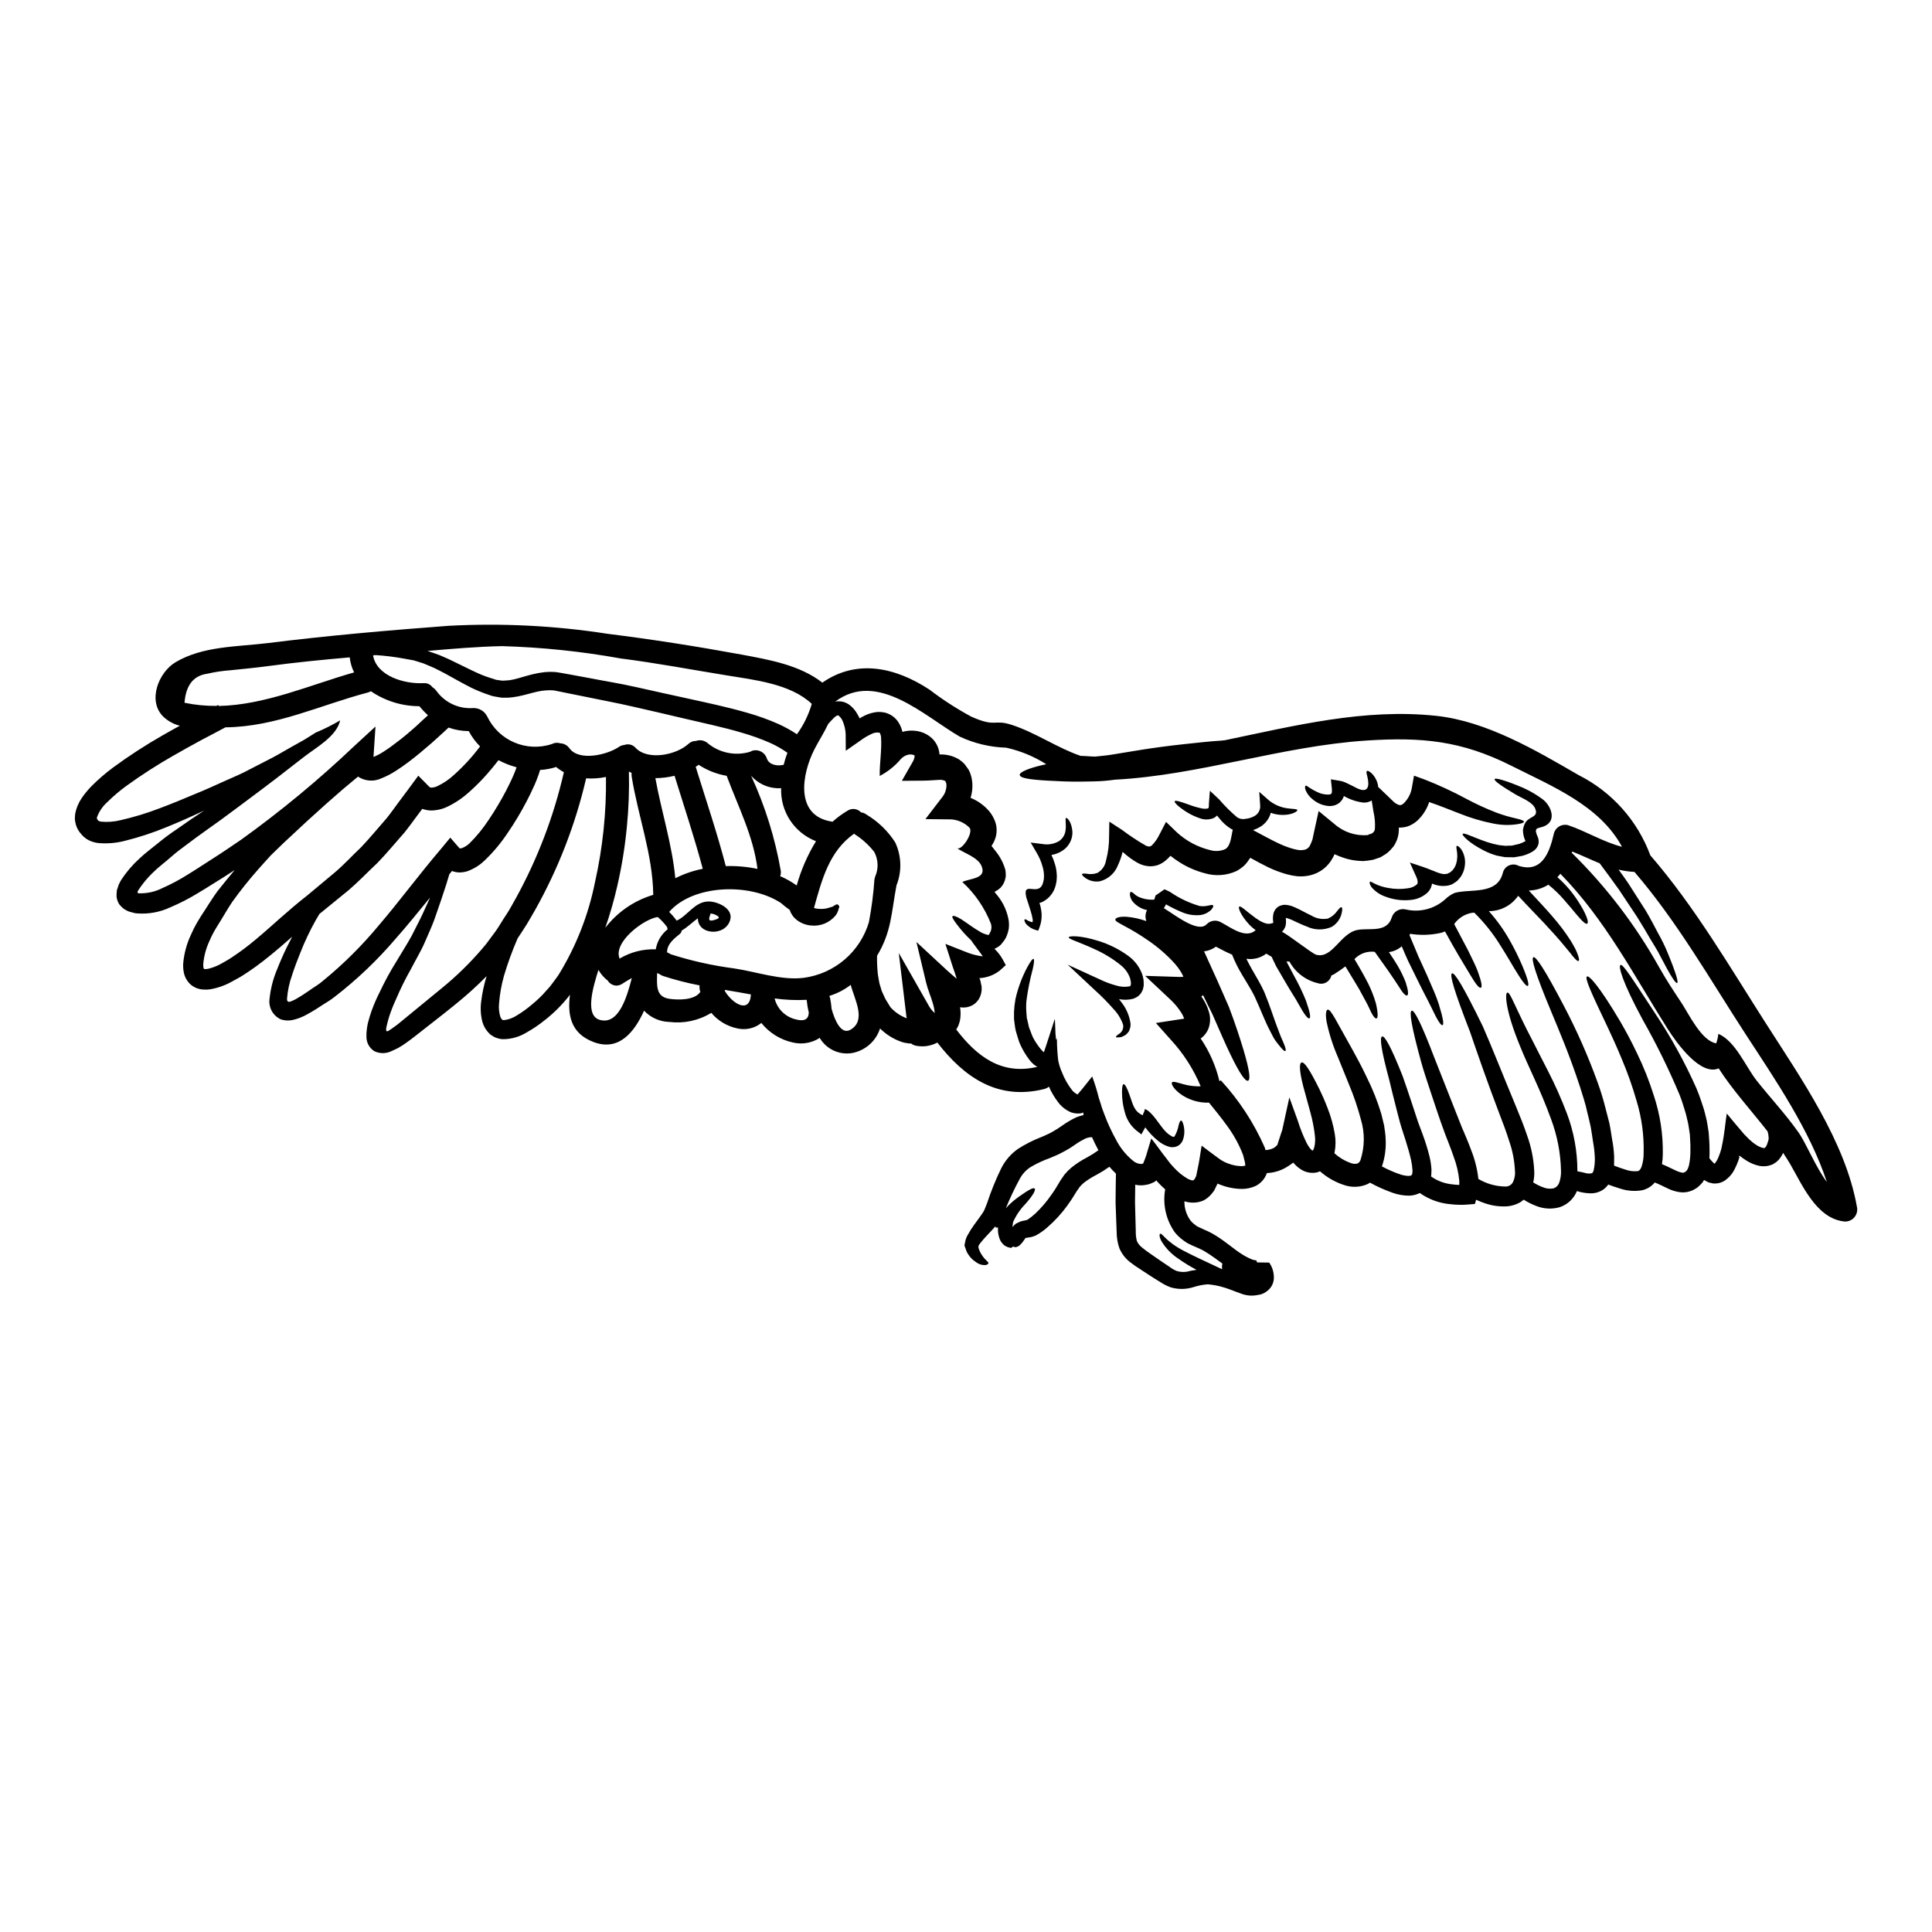 <?xml version="1.0" encoding="UTF-8"?>
<!-- Uploaded to: ICON Repo, www.iconrepo.com, Generator: ICON Repo Mixer Tools -->
<svg fill="#000000" width="800px" height="800px" version="1.1" viewBox="144 144 512 512" xmlns="http://www.w3.org/2000/svg">
 <g>
  <path d="m365.3 329.97 0.426-0.102c0.32-0.02 0.641-0.02 0.957 0 1.062 0.102 2.062 0.551 2.844 1.277 0.684 0.59 1.254 1.301 1.684 2.094 0.223 0.395 0.43 0.75 0.609 1.137 0.242-0.141 0.488-0.309 0.75-0.449l0.004 0.004c0.781-0.434 1.613-0.766 2.477-0.996 0.504-0.121 1.012-0.211 1.523-0.266 0.605-0.02 1.211 0.027 1.809 0.145 1.34 0.305 2.531 1.059 3.387 2.133 0.672 0.891 1.145 1.914 1.383 3.008 1.586-0.449 3.266-0.449 4.852 0 1.125 0.328 2.156 0.918 3.008 1.723 1.16 1.129 1.863 2.648 1.969 4.266 1.836-0.086 3.652 0.379 5.219 1.34 0.496 0.34 0.961 0.727 1.383 1.156 0.324 0.43 0.648 0.875 0.973 1.344l0.223 0.348c0 0.059 0.203 0.465 0.203 0.465l0.004-0.004c0.016 0.027 0.027 0.055 0.039 0.082l0.039 0.102 0.164 0.465c0.176 0.512 0.301 1.039 0.367 1.574 0.086 0.539 0.121 1.082 0.098 1.625 0.004 0.477-0.039 0.953-0.121 1.422-0.078 0.535-0.199 1.062-0.363 1.574 0.141 0.062 0.266 0.102 0.395 0.16v0.004c1.734 0.773 3.277 1.918 4.523 3.352 0.707 0.852 1.258 1.82 1.629 2.863 0.406 1.219 0.469 2.523 0.18 3.777-0.23 0.926-0.633 1.797-1.18 2.578 0.328 0.426 0.668 0.855 1.016 1.301 1.211 1.465 2.109 3.164 2.641 4.992 0.074 0.363 0.113 0.73 0.121 1.098 0.043 0.418 0.008 0.836-0.102 1.242-0.191 0.91-0.625 1.754-1.262 2.434-0.484 0.449-1.031 0.824-1.625 1.117 0.266 0.328 0.551 0.652 0.789 0.977v-0.004c1.578 1.953 2.617 4.285 3.008 6.766 0.07 0.652 0.07 1.312 0 1.965-0.102 0.648-0.277 1.281-0.527 1.887-0.227 0.59-0.551 1.141-0.953 1.625l-0.551 0.691-0.203 0.203c-0.043 0.027-0.086 0.062-0.121 0.102l-0.121 0.102-0.266 0.199v0.004c-0.172 0.121-0.359 0.23-0.551 0.324-0.164 0.094-0.332 0.176-0.508 0.246 0.848 0.809 1.574 1.734 2.152 2.754l0.855 1.574-1.605 1.441c-1.566 1.223-3.477 1.926-5.461 2.012 0.18 0 0.395 0.852 0.527 1.645 0.129 0.426 0.176 0.875 0.145 1.32-0.027 0.898-0.277 1.777-0.734 2.559-0.156 0.254-0.34 0.492-0.547 0.711l-0.328 0.344-0.078 0.062-0.309 0.242-0.059 0.039-0.242 0.16-0.367 0.203 0.004 0.004c-0.188 0.086-0.379 0.16-0.574 0.223-0.57 0.199-1.18 0.289-1.785 0.266-0.238-0.004-0.477-0.031-0.707-0.082 0.164 1.02 0.18 2.059 0.039 3.086-0.051 0.41-0.145 0.812-0.285 1.199-0.125 0.441-0.309 0.867-0.547 1.258-0.062 0.129-0.137 0.254-0.223 0.367 5.359 7.004 11.918 12.203 21.508 9.887h-0.004c-0.328-0.16-0.633-0.355-0.918-0.59-0.418-0.352-0.797-0.746-1.137-1.18-1.051-1.363-1.93-2.852-2.617-4.43-0.328-0.789-0.488-1.52-0.73-2.25-0.25-0.688-0.426-1.402-0.523-2.125-0.078-0.707-0.199-1.402-0.266-2.051v-1.969c0.051-1.145 0.184-2.285 0.395-3.414 0.656-2.914 1.703-5.731 3.109-8.367 0.895-1.621 1.422-2.312 1.664-2.211s0.18 0.977-0.223 2.754c-0.73 2.711-1.281 5.461-1.645 8.242-0.098 0.992-0.109 1.992-0.039 2.988 0.039 0.508 0.078 1.055 0.121 1.602 0.121 0.551 0.242 1.098 0.395 1.664 0.094 0.598 0.273 1.18 0.527 1.73 0.223 0.566 0.426 1.215 0.688 1.766 0.625 1.207 1.391 2.336 2.273 3.371 0.184 0.211 0.387 0.402 0.609 0.57 0.02 0 0.039 0 0.059 0.039 0.043-0.141 0.082-0.266 0.082-0.285l0.426-1.277 1.684-5.141 0.395-1.277c0.098-0.285 0.285-0.871 0.305-0.852v0.078l0.039 0.73 0.062 1.504 0.059 1.523c0 0.367 0.043 0.344 0.043 0.547l0.098 0.914c0.023 0.121 0.043 0.082 0.062 0.141 0.02 0.059 0.059 0.082 0.082 0.102l0.039-0.223 0.039-0.199 0.02-0.039v0.324l0.004-0.004c0.008 1.859 0.117 3.719 0.328 5.566 0.211 1.09 0.543 2.152 0.996 3.168 0.652 1.68 1.539 3.258 2.637 4.688 0.387 0.496 0.879 0.902 1.445 1.18h0.078c0.023-0.043 0.289-0.328 0.469-0.551 0.957-1.094 2.293-2.82 3.394-4.203h-0.004c0.688 1.852 1.27 3.734 1.746 5.648l0.508 1.574 0.242 0.812 0.203 0.59 0.609 1.645h0.004c0.852 2.258 1.867 4.449 3.043 6.559 1.082 2.102 2.578 3.961 4.402 5.465 0.613 0.559 1.406 0.879 2.231 0.914 0.102-0.059 0.266-0.02 0.348-0.082l0.121-0.059h0.066c0.066-0.137 0.121-0.277 0.16-0.426l0.395-1.016c0.059-0.203 0.121-0.309 0.203-0.57l0.285-0.977c0.367-1.18 0.73-2.414 1.094-3.633 0.75 0.914 1.891 2.457 2.969 3.938 0.566 0.727 1.113 1.461 1.684 2.191 0.273 0.367 0.562 0.719 0.871 1.055l0.508 0.551c1.055 1.16 2.281 2.152 3.633 2.945 0.309 0.16 0.57 0.219 0.836 0.344 0.18 0 0.465 0.141 0.527 0.062 0.223 0 0.102 0.059 0.348-0.223 0.059-0.082 0.121-0.121 0.18-0.203l0.18-0.395 0.102-0.199 0.004-0.004c0.059-0.125 0.102-0.258 0.121-0.395l0.309-1.543c0.465-2.031 0.727-4.184 1.074-6.234 1.219 0.914 2.719 2.09 4.062 3.047h-0.004c0.633 0.5 1.312 0.938 2.031 1.297l0.688 0.305c0.141 0.062 0.285 0.102 0.449 0.16 1.082 0.402 2.219 0.613 3.371 0.629 0.324 0.012 0.648-0.035 0.957-0.141 0-0.078 0.039-0.059 0-0.223-0.016-0.227-0.043-0.449-0.082-0.672-0.16-0.629-0.328-1.277-0.488-1.93v0.004c-1.086-2.824-2.555-5.481-4.367-7.902-1.422-1.969-3.008-3.938-4.672-5.973v0.004c-1.438 0.059-2.879-0.145-4.242-0.605-1.297-0.418-2.512-1.059-3.594-1.891-1.727-1.383-2.234-2.559-1.949-2.887 0.289-0.328 1.402 0.062 3.148 0.547 1.449 0.387 2.941 0.559 4.438 0.508-1.887-4.523-4.551-8.684-7.871-12.285l-4-4.488 6.332-0.977 0.836-0.121c0.109-0.02 0.215-0.047 0.324-0.078-0.191-0.543-0.441-1.059-0.75-1.543-0.836-1.316-1.84-2.519-2.988-3.574l-6.602-6.203 8.852 0.285v-0.004c0.426 0.02 0.852 0.004 1.277-0.039-0.043-0.086-0.074-0.172-0.102-0.262-0.141-0.242-0.305-0.648-0.527-0.996-0.449-0.75-0.965-1.457-1.543-2.113-2.258-2.508-4.824-4.715-7.637-6.578-1.91-1.309-3.898-2.5-5.949-3.574-1.34-0.75-2.363-1.219-2.269-1.664 0.078-0.395 0.934-0.816 2.902-0.711l-0.004-0.004c1.816 0.145 3.609 0.531 5.32 1.16-0.348-0.965-0.285-2.031 0.18-2.945-0.219-0.059-0.465-0.082-0.668-0.141-1.098-0.348-2.09-0.973-2.879-1.809-0.523-0.539-0.863-1.227-0.977-1.969-0.039-0.465 0-0.789 0.18-0.852s0.43 0.039 0.789 0.344c0.379 0.391 0.828 0.707 1.32 0.938 1.305 0.586 2.734 0.836 4.16 0.73l0.102-0.344 0.184-0.57c0.059-0.141-0.121-0.16 0.16-0.242l2.254-1.574c0.508 0.203 0.992 0.449 1.461 0.688h0.004c2.398 1.656 5.047 2.918 7.84 3.738 1.91 0.305 3.227-0.57 3.574-0.164 0.141 0.184 0 0.59-0.508 1.18-0.828 0.793-1.902 1.285-3.047 1.402-1.613 0.121-3.234-0.148-4.723-0.789-1.445-0.609-2.856-1.301-4.223-2.074-0.012 0.09-0.043 0.18-0.082 0.262l-0.469 0.75c3.207 1.969 9.18 6.742 11.414 4.203v0.004c0.98-0.965 2.481-1.164 3.676-0.484 2.418 1.215 6.578 4.59 9.238 2.109-0.586-0.426-1.137-0.902-1.645-1.422-2.363-2.539-3.066-4.59-2.699-4.812 0.395-0.305 1.805 1.18 4.285 2.988 1.18 0.852 2.902 1.848 4.019 1.5l0.395-0.078c0.07-0.031 0.148-0.059 0.223-0.082 0.039 0 0.059-0.039 0.102-0.059v-0.004c0-0.062-0.008-0.121-0.023-0.184-0.129-0.805-0.094-1.625 0.102-2.418 0.109-0.285 0.242-0.562 0.395-0.828l0.309-0.348 0.141-0.16 0.082-0.082 0.266-0.199 0.219-0.145v-0.004c0.188-0.086 0.375-0.16 0.57-0.219 0.324-0.105 0.66-0.16 0.996-0.168 0.836 0.043 1.652 0.234 2.418 0.57 0.629 0.266 1.18 0.547 1.723 0.812 1.055 0.551 1.992 1.055 2.906 1.484 1.312 0.793 2.875 1.074 4.383 0.785 0.984-0.422 1.828-1.113 2.438-1.992 0.551-0.668 0.895-1.094 1.137-1.016 0.242 0.078 0.289 0.629 0.062 1.574v0.004c-0.336 1.508-1.277 2.812-2.602 3.613-2.106 0.953-4.527 0.93-6.617-0.062-1.098-0.395-2.152-0.914-3.188-1.383v0.004c-0.762-0.398-1.566-0.711-2.394-0.934-0.004 0.297 0.012 0.598 0.039 0.895 0.027 0.492-0.035 0.988-0.184 1.457-0.203 0.527-0.516 1.004-0.914 1.402 0.309-0.324 8 5.707 9.055 6.012 4.363 1.238 6.434-5.727 11.02-6.559 3.168-0.59 7.738 0.852 9.055-3.289h-0.004c0.477-1.605 2.133-2.547 3.754-2.133 3.695 0.852 7.578-0.148 10.398-2.684 0.73-0.715 1.582-1.289 2.516-1.703 4.246-1.18 11.254 0.648 12.777-5.32 0.211-0.887 0.828-1.617 1.664-1.977 0.836-0.359 1.793-0.305 2.578 0.148 0.059 0.02 0.121 0.02 0.18 0.039 6.461 1.91 8.188-4.723 9.121-8.711v0.004c0.453-1.613 2.117-2.566 3.734-2.137 4.832 1.625 9.383 4.488 14.297 5.727-5.902-10.926-18.457-16.004-29.305-21.465-13.281-6.691-23.836-7.637-38.379-6.691-22.52 1.465-44.289 9.199-66.766 10.379v0.004c-1.828 0.262-3.668 0.41-5.512 0.445-1.93 0.039-3.812 0.082-5.512 0.062-1.695-0.02-3.207-0.082-4.648-0.164-5.727-0.242-9.402-0.629-9.484-1.602-0.078-0.789 2.519-1.891 7.031-2.848-3.262-2.07-6.856-3.555-10.629-4.383-4.25-0.129-8.43-1.125-12.285-2.926-9.41-5.438-21.875-17.68-33.047-9.254zm102.57 149.5c0-0.043 0.039-0.59 0.059-0.629-1.504-1.078-2.906-2.152-4.363-3.027-0.527-0.34-1.074-0.637-1.648-0.891-0.648-0.285-1.32-0.59-1.992-0.875l-1.258-0.609c-0.395-0.242-0.789-0.527-1.18-0.812-0.801-0.594-1.523-1.281-2.152-2.051-2.324-3.285-3.246-7.363-2.559-11.332h0.062c-0.691-0.609-1.324-1.215-1.91-1.848l-0.395-0.449v-0.039l-0.039-0.062c-0.039-0.039-0.082-0.121-0.082-0.039 0 0.082 0.062 0-0.426 0.367-0.082 0.039-0.039 0.039-0.18 0.121l-0.449 0.18v0.004c-0.301 0.141-0.613 0.266-0.934 0.367-0.59 0.152-1.195 0.25-1.805 0.281-0.594 0.02-1.188-0.031-1.77-0.16-0.023 1.574-0.043 3.148-0.062 4.609 0.062 2.68 0.141 5.238 0.203 7.68h0.004c-0.031 0.895 0.07 1.789 0.301 2.656 0.301 0.652 0.754 1.223 1.324 1.664 0.742 0.613 1.512 1.191 2.312 1.727 0.895 0.609 1.742 1.219 2.578 1.785 0.875 0.629 1.543 1.016 2.273 1.523l0.004 0.004c0.602 0.473 1.266 0.871 1.969 1.18 1.195 0.383 2.481 0.383 3.676 0 0.527-0.098 1.074-0.199 1.664-0.285-1.672-0.867-3.277-1.852-4.812-2.941-1.824-1.195-3.359-2.785-4.488-4.648-0.668-1.277-0.527-1.891-0.328-1.969 0.59-0.18 1.426 2.051 6.356 4.59 2.418 1.277 5.727 2.781 10.031 4.812-0.027-1.734-0.027-0.984 0.016-0.883zm-87.773-68.414c0.066 0.043 0.121 0.098 0.16 0.16 1.133 1.176 2.516 2.078 4.043 2.641-0.039-0.18-0.082-0.367-0.102-0.527l-2.012-16.773 8.145 14.301c0.375 0.598 0.844 1.141 1.383 1.602-0.098-1.039-0.316-2.062-0.652-3.047-0.223-0.73-0.488-1.504-0.789-2.293l0.004-0.004c-0.34-0.898-0.625-1.82-0.855-2.754l-2.559-10.727 8.016 7.434c0.996 0.914 1.852 1.664 2.66 2.312-0.141-0.508-0.305-1.016-0.488-1.543-0.223-0.668-0.445-1.219-0.73-2.133l-1.785-5.566 5.219 2.055h-0.004c1.496 0.641 3.078 1.062 4.691 1.258-0.199-0.305-0.395-0.605-0.609-0.871-0.789-1.059-1.441-1.969-1.988-2.68-0.184-0.242-0.309-0.469-0.449-0.672-1.41-1.316-2.703-2.758-3.856-4.305-0.875-1.18-1.301-1.832-1.137-2.094 0.16-0.266 1.035-0.02 2.336 0.789 1.301 0.809 3.047 2.215 5.219 3.453l-0.004-0.004c0.504 0.285 1.047 0.496 1.605 0.633 0.098 0.039 0.203 0.055 0.305 0.043h0.082c-0.004 0.012-0.004 0.023 0 0.039 0.078 0 0.141 0 0.141-0.062s0.141 0 0 0c-0.031 0.004-0.059 0.02-0.082 0.043l0.164-0.184v-0.02l0.16-0.348h0.004c0.152-0.219 0.258-0.469 0.305-0.73 0.117-0.242 0.039-0.531 0.117-0.789l0.004 0.004c-0.027-0.297-0.074-0.586-0.145-0.875-1.652-4.227-4.25-8.02-7.59-11.086 2.07-0.996 6.481-0.816 5.117-4.184-0.938-2.363-4.723-3.492-6.562-4.793 1.219 0.855 4.512-4.121 3.328-5.418v-0.004c-1.316-1.324-3.082-2.106-4.949-2.195l-6.723-0.062 4.527-5.902c0.281-0.359 0.516-0.758 0.691-1.18 0.629-1.684 0.348-2.82-0.062-3.086-0.535-0.223-1.113-0.301-1.684-0.227-1.055 0.039-2.398 0.18-3.938 0.199l-5.766 0.043 2.867-5.019-0.004 0.004c0.297-0.477 0.477-1.016 0.527-1.574 0-0.059 0.102-0.082-0.348-0.285h0.004c-0.555-0.168-1.145-0.152-1.688 0.039-0.637 0.219-1.211 0.598-1.664 1.102-1.547 1.828-3.438 3.34-5.566 4.445-0.059-3.434 0.609-6.965 0.348-10.359-0.031-0.316-0.121-0.625-0.262-0.914-0.102-0.078-0.02-0.16-0.164-0.199h-0.004c-0.754-0.125-1.527 0.016-2.191 0.395-0.996 0.461-1.941 1.023-2.82 1.684l-3.898 2.719-0.027-4.363c-0.047-1.152-0.293-2.285-0.734-3.352-0.223-0.613-0.605-1.156-1.113-1.574 0.02 0 0.039-0.039 0.039-0.078l-0.449 0.039c0.062-0.02 0.102-0.082-0.039-0.02-0.344 0.199-0.656 0.441-0.93 0.73-0.488 0.488-0.957 0.996-1.402 1.504-1.137 2.398-2.621 4.691-3.637 6.691-3.348 6.519-5.316 17.625 4.551 19.188 0.07 0.016 0.137 0.035 0.203 0.062 1.246-1.121 2.598-2.117 4.039-2.969 1.137-0.723 2.629-0.527 3.543 0.469 0.5 0.051 0.98 0.238 1.379 0.547 3.102 1.84 5.731 4.375 7.676 7.41 1.609 3.434 1.789 7.359 0.508 10.926-0.039 0.137-0.094 0.27-0.16 0.395 0.004 0.043-0.004 0.086-0.02 0.121-1.383 7.332-1.305 12.227-5.141 18.602-0.031 1.48 0.023 2.957 0.164 4.43 0.059 0.789 0.242 1.543 0.367 2.363 0.121 0.82 0.465 1.574 0.668 2.438 0.344 0.75 0.629 1.445 1.035 2.254l0.855 1.402 0.445 0.711 0.082 0.098c0.012 0.012 0.016 0.027 0.02 0.043zm-122.79-94.547c1.035 0.324 2.07 0.707 3.188 1.113 1.035 0.469 2.172 0.914 3.269 1.465 2.231 1.055 4.508 2.25 6.941 3.348h0.004c1.238 0.551 2.504 1.016 3.801 1.402l0.996 0.328c0.305 0.059 0.586 0.059 0.895 0.121s0.586 0.098 0.914 0.098l0.953-0.059c2.582-0.082 5.668-1.684 9.84-2.172h-0.004c1.086-0.117 2.18-0.129 3.266-0.039 0.996 0.141 1.891 0.324 2.848 0.484 1.91 0.348 3.856 0.711 5.867 1.078 4 0.789 8.324 1.461 12.691 2.457 4.363 0.996 9.016 1.992 13.871 3.066 4.852 1.074 9.949 2.133 15.375 3.695h-0.004c2.816 0.793 5.57 1.781 8.242 2.961 1.715 0.777 3.367 1.691 4.938 2.727 1.766-2.441 3.098-5.172 3.938-8.066h-0.02c-5.688-5.359-15.395-6.352-22.785-7.574-9.262-1.504-18.461-3.246-27.762-4.43v0.004c-10.43-1.887-20.984-2.984-31.574-3.285-6.586 0.145-13.125 0.707-19.688 1.277zm-1.402 41.852-1.383 1.848c-1.113 1.484-2.191 3.008-3.348 4.43-2.438 2.754-4.723 5.547-7.168 8.062-2.559 2.398-4.938 4.894-7.477 7.086-2.598 2.109-5.117 4.184-7.594 6.191v-0.008c-0.09 0.09-0.184 0.172-0.285 0.246-0.305 0.488-0.605 1.016-0.934 1.574-1.598 2.828-2.988 5.766-4.164 8.793-0.727 1.785-1.461 3.695-2.129 5.766-0.742 2.062-1.203 4.211-1.363 6.398 0 0.367 0.102 0.688 0.449 0.75 0.16 0.008 0.32-0.02 0.465-0.082 0.184-0.078 0.328-0.121 0.57-0.223l0.812-0.395c1.219-0.691 2.398-1.441 3.543-2.254 1.18-0.875 2.519-1.574 3.695-2.621 5.449-4.453 10.449-9.43 14.93-14.859 5.117-5.953 10.254-12.957 16.531-20.328l2.273-2.754 2.461 2.82c0.117 0.141 0.117-0.102 0.141-0.102l0.121 0.18c0.883-0.27 1.691-0.742 2.363-1.375 1.922-1.906 3.641-4.012 5.117-6.277 1.656-2.453 3.172-4.992 4.547-7.613 0.691-1.344 1.383-2.723 1.969-4.102 0.305-0.691 0.586-1.383 0.812-2.055h-0.004c0.023-0.039 0.035-0.078 0.039-0.121-1.664-0.445-3.269-1.078-4.789-1.887-0.957 1.258-1.91 2.394-2.906 3.543-1.504 1.727-3.117 3.356-4.832 4.871-1.789 1.637-3.816 2.992-6.012 4.019-1.359 0.613-2.836 0.922-4.328 0.895-0.438-0.02-0.875-0.078-1.301-0.184l-0.836-0.242zm380.19 105.43h0.004c0.254 1.062-0.055 2.184-0.816 2.965-0.766 0.785-1.875 1.121-2.945 0.895-7.086-1.055-10.762-9.707-13.91-15.148-0.586-1.016-1.234-1.969-1.887-2.984l0.004-0.004c-0.387 0.906-0.969 1.715-1.711 2.363-0.332 0.254-0.688 0.484-1.055 0.691-0.402 0.164-0.816 0.293-1.238 0.395-0.77 0.145-1.562 0.145-2.332 0-1.254-0.273-2.445-0.777-3.516-1.484-0.484-0.324-0.992-0.648-1.441-1.016l-0.18-0.141h-0.184l-0.141 0.098s0.141 0.023 0.141 0l0.082 0.223c-0.102 0.348-0.203 0.711-0.348 1.074v0.004c-0.273 0.758-0.602 1.5-0.977 2.215-0.453 0.926-1.098 1.742-1.891 2.398-1.027 0.973-2.43 1.441-3.836 1.277-0.355-0.062-0.707-0.145-1.055-0.242-0.305-0.129-0.598-0.277-0.875-0.449l-0.395-0.219-0.395 0.648c-0.18 0.219-0.426 0.465-0.648 0.688l-0.73 0.668-0.789 0.488c-1.195 0.672-2.578 0.93-3.934 0.734-1.074-0.16-2.113-0.48-3.086-0.957-1.34-0.629-2.457-1.215-3.492-1.602-0.059 0.078-0.121 0.152-0.184 0.223-0.852 0.934-1.973 1.578-3.211 1.848-1.965 0.324-3.981 0.156-5.867-0.488-1.055-0.305-2.051-0.668-3.047-1.035-0.297 0.426-0.652 0.809-1.055 1.137-1.109 0.844-2.484 1.262-3.875 1.18-1.148-0.039-2.281-0.238-3.375-0.586-0.824 2.016-2.484 3.574-4.551 4.262-2.019 0.578-4.172 0.48-6.133-0.281-1.199-0.449-2.352-1.02-3.43-1.711-0.305 0.27-0.633 0.516-0.973 0.734-1.039 0.578-2.188 0.93-3.375 1.035-2.051 0.125-4.109-0.164-6.047-0.852-0.789-0.266-1.504-0.57-2.211-0.895l-0.102 0.363-0.121 0.469c-0.062 0.141-0.062 0.367-0.266 0.309-1.301 0.059-2.578 0.266-3.938 0.199-0.809-0.008-1.617-0.062-2.418-0.16-2.906-0.258-5.695-1.281-8.082-2.965-0.066 0.039-0.133 0.07-0.203 0.098-0.82 0.383-1.711 0.59-2.617 0.609-1.461-0.004-2.906-0.25-4.285-0.73-2.102-0.738-4.141-1.648-6.094-2.719-0.246 0.176-0.512 0.324-0.793 0.445-1.809 0.758-3.824 0.863-5.707 0.301-2.488-0.754-4.789-2.035-6.742-3.754-0.32 0.141-0.652 0.25-0.996 0.328-1.484 0.258-3.012-0.086-4.242-0.957-0.285-0.203-0.629-0.445-0.855-0.648l-0.609-0.59-0.363-0.426 0.004-0.004c-0.102 0.039-0.191 0.094-0.27 0.164-0.531 0.406-1.086 0.777-1.664 1.117-1.547 0.898-3.289 1.406-5.074 1.484-0.512 1.457-1.555 2.672-2.926 3.387-1.125 0.527-2.352 0.805-3.598 0.816-1.898-0.004-3.781-0.348-5.559-1.016-0.215-0.07-0.426-0.148-0.633-0.242l-0.348-0.141-0.039-0.043v0.062l-0.395 0.832-0.465 0.957c-0.223 0.324-0.488 0.648-0.75 0.973l0.004-0.004c-0.578 0.684-1.281 1.25-2.07 1.668-0.848 0.371-1.758 0.574-2.684 0.586-0.801 0.008-1.598-0.105-2.359-0.348-0.016-0.004-0.027-0.004-0.039 0-0.027 1.805 0.523 3.57 1.574 5.039 0.336 0.434 0.734 0.816 1.18 1.137 0.223 0.16 0.43 0.344 0.672 0.488l0.789 0.363c0.395 0.203 1.32 0.609 2.07 0.938 0.734 0.348 1.445 0.742 2.133 1.18 2.68 1.684 4.688 3.512 6.641 4.75 0.898 0.59 1.848 1.094 2.84 1.504 0.336 0.125 0.684 0.207 1.035 0.246 0.102 0.059 0.16-0.082 0.16 0.121h0.004c0.027 0.121 0.078 0.238 0.145 0.348 0 0.02 0 0.039 0.039 0.078l3.188 0.043c0.734 1.039 1.156 2.269 1.219 3.543 0.152 1.512-0.484 3-1.688 3.934-0.539 0.453-1.168 0.789-1.844 0.977-0.285 0.059-0.59 0.121-0.895 0.16-1.395 0.27-2.836 0.141-4.164-0.363-1.805-0.609-3.414-1.383-5.543-1.93-1.105-0.277-2.234-0.465-3.371-0.566-1.242 0.094-2.469 0.332-3.656 0.707-1.996 0.656-4.141 0.691-6.152 0.102-0.996-0.363-1.945-0.848-2.824-1.438-0.832-0.527-1.828-1.098-2.598-1.625s-1.625-1.055-2.481-1.625v-0.004c-1.012-0.621-1.988-1.297-2.922-2.031-1.215-0.957-2.172-2.207-2.781-3.633-0.484-1.402-0.734-2.879-0.73-4.367-0.082-2.438-0.184-4.996-0.285-7.676 0-2.438 0.059-5.055 0.098-7.734h0.004c-0.617-0.57-1.195-1.18-1.727-1.828-1.047 0.75-2.137 1.434-3.269 2.051-1.203 0.609-2.352 1.32-3.434 2.133-0.422 0.355-0.816 0.742-1.18 1.156l-0.445 0.648-0.242 0.328-0.289 0.465c-0.727 1.219-1.5 2.418-2.312 3.516-1.523 2.102-3.281 4.023-5.242 5.727-0.945 0.848-1.988 1.582-3.106 2.191-0.406 0.176-0.828 0.32-1.258 0.426l-0.875 0.145c-0.18 0-0.348 0.059-0.527 0.078-0.102 0.082 0-0.102-0.328 0.395h0.004c-0.336 0.531-0.734 1.023-1.184 1.465-0.098 0.102-0.207 0.188-0.324 0.262-0.219 0.125-0.449 0.227-0.691 0.305-0.121 0.043-0.242 0-0.367 0l-0.445-0.141h-0.082l-0.16 0.184-0.328 0.16h-0.102l-0.266-0.062c-0.16-0.039-0.344-0.078-0.527-0.141h0.004c-0.336-0.137-0.652-0.305-0.953-0.508-0.164-0.16-0.328-0.324-0.488-0.508-0.266-0.301-0.48-0.645-0.629-1.016-0.406-1.012-0.574-2.102-0.488-3.188-0.215 0.047-0.43 0.066-0.648 0.062v-0.395c-0.812 0.934-1.543 1.684-2.211 2.398-0.668 0.711-1.324 1.441-1.766 2.008-0.184 0.328-0.367 0.43-0.395 0.57h-0.004c-0.105 0.137-0.164 0.309-0.164 0.488 0 0.172 0.027 0.344 0.082 0.508 0.082 0.238 0.176 0.477 0.285 0.707 0.188 0.402 0.41 0.793 0.668 1.156 0.918 1.324 1.445 1.445 1.605 1.891 0.059 0.16-0.141 0.488-0.75 0.59-0.871 0.059-1.734-0.195-2.438-0.711-0.535-0.344-1.027-0.75-1.461-1.219-0.258-0.297-0.496-0.609-0.711-0.938-0.305-0.453-0.531-0.953-0.672-1.477-0.133-0.293-0.234-0.602-0.301-0.914l0.184-0.914c0.109-0.625 0.328-1.223 0.648-1.766 0.523-0.957 1.105-1.879 1.746-2.758 0.629-0.875 1.344-1.805 1.969-2.719 0.141-0.223 0.305-0.449 0.445-0.668l0.309-0.59c0.223-0.57 0.469-1.156 0.707-1.785l-0.004-0.004c1.039-3.133 2.281-6.191 3.723-9.16 1.039-2.082 2.59-3.871 4.504-5.199 1.922-1.23 3.965-2.266 6.094-3.086 0.527-0.199 0.996-0.426 1.461-0.648 0.469-0.195 0.922-0.418 1.363-0.668 0.934-0.516 1.836-1.086 2.699-1.707 1.16-0.828 2.391-1.555 3.672-2.18 0.664-0.273 1.348-0.492 2.051-0.648l-0.039-0.137v-0.062l-0.039-0.141c-0.039-0.098 0-0.566-0.18-0.285h-0.004c-0.059 0.062-0.137 0.105-0.223 0.121-0.395 0.074-0.797 0.109-1.199 0.102-0.535-0.027-1.066-0.121-1.574-0.281-1.449-0.602-2.699-1.594-3.613-2.867-0.926-1.23-1.703-2.566-2.316-3.977-0.359 0.297-0.785 0.512-1.238 0.629-12.406 3.106-21.254-3.168-28.34-12.309-1.625 0.875-3.496 1.191-5.32 0.895-0.602-0.055-1.172-0.281-1.648-0.652h-0.488c-0.262-0.023-0.527-0.066-0.785-0.121-0.465-0.059-0.922-0.176-1.359-0.344-2.098-0.742-4.004-1.945-5.582-3.512-1.086 3.379-3.945 5.883-7.438 6.516-3.406 0.551-6.801-1.043-8.547-4.016-2.109 1.359-4.684 1.801-7.125 1.215-3.293-0.723-6.238-2.547-8.348-5.176-1.77 1.414-4.086 1.953-6.301 1.461-2.723-0.555-5.176-2.016-6.965-4.141-3.309 2.035-7.211 2.887-11.066 2.414-2.559-0.059-4.984-1.133-6.746-2.984-2.617 5.766-6.719 10.824-13.383 8.305-6.09-2.293-6.941-7.227-6.254-12.527v-0.004c-1.949 2.539-4.215 4.816-6.742 6.781-1.504 1.211-3.106 2.293-4.789 3.234-1.828 1.121-3.926 1.73-6.074 1.762-0.316-0.008-0.637-0.031-0.949-0.078-0.348-0.082-0.668-0.184-1.016-0.285-0.34-0.133-0.66-0.301-0.957-0.508-0.32-0.156-0.609-0.367-0.852-0.629-0.863-0.848-1.492-1.902-1.828-3.066-0.445-1.723-0.562-3.516-0.344-5.281 0.273-2.328 0.766-4.625 1.461-6.863-2.578 2.617-5.305 5.086-8.164 7.391-3.754 3.066-7.352 5.789-10.629 8.387-0.875 0.668-1.727 1.363-2.66 1.992-0.484 0.352-0.984 0.676-1.504 0.973-0.289 0.191-0.594 0.363-0.91 0.508l-1.238 0.57h-0.004c-1.445 0.746-3.156 0.777-4.629 0.078-1.305-0.812-2.102-2.234-2.113-3.773-0.027-0.781 0.02-1.566 0.141-2.336l0.184-1.094 0.004-0.004c0.051-0.266 0.117-0.527 0.199-0.785 0.242-0.977 0.551-1.871 0.855-2.754 0.602-1.668 1.309-3.297 2.113-4.875 1.332-2.844 2.836-5.606 4.508-8.266 1.441-2.438 2.844-4.609 3.981-6.691 1.016-2.094 2.051-3.938 2.867-5.727 0.746-1.645 1.402-3.109 2.031-4.449-3.148 3.856-6.156 7.574-9.18 10.984l-0.004 0.004c-4.809 5.633-10.184 10.758-16.043 15.289-1.301 1.074-2.801 1.848-4.125 2.754v0.004c-1.328 0.879-2.703 1.684-4.121 2.414l-1.156 0.488c-0.473 0.176-0.953 0.328-1.441 0.449-1.156 0.32-2.379 0.289-3.516-0.082-2.109-0.969-3.32-3.219-2.965-5.512 0.277-2.641 0.938-5.227 1.969-7.676 0.855-2.172 1.727-4.144 2.602-5.93 0.484-0.977 0.953-1.891 1.422-2.781-2.031 1.766-4.043 3.543-6.094 5.18-2.227 1.828-4.559 3.523-6.984 5.074-1.18 0.75-2.519 1.402-3.734 2.09h-0.004c-1.367 0.672-2.812 1.168-4.305 1.484-0.914 0.199-1.852 0.246-2.781 0.145-1.176-0.121-2.281-0.621-3.148-1.422-0.828-0.797-1.398-1.824-1.648-2.945-0.176-0.84-0.238-1.699-0.184-2.559 0.238-2.656 0.945-5.246 2.094-7.656 0.477-1.117 1.027-2.203 1.645-3.25 0.566-0.977 1.18-1.91 1.785-2.844 1.215-1.832 2.312-3.676 3.543-5.34 1.605-1.969 3.066-3.856 4.57-5.625-0.855 0.566-1.703 1.117-2.519 1.645-2.363 1.441-4.723 3.004-7.148 4.426h0.004c-2.371 1.461-4.848 2.734-7.414 3.82-2.715 1.27-5.715 1.824-8.707 1.605-0.215-0.004-0.426-0.023-0.633-0.062l-0.816-0.219 0.004-0.004c-0.543-0.102-1.066-0.293-1.543-0.57-0.477-0.242-0.906-0.566-1.273-0.953l-0.531-0.59c-0.137-0.219-0.258-0.449-0.359-0.688-0.211-0.473-0.332-0.973-0.367-1.484-0.023-0.508 0.059-1.035 0.078-1.543l0.508-1.523c0.184-0.395 0.395-0.812 0.609-1.18 1.363-2.094 2.988-4.008 4.836-5.688 1.684-1.602 3.434-2.844 5.078-4.203l-0.004-0.004c1.574-1.293 3.215-2.508 4.914-3.633 2.539-1.805 4.918-3.414 7.231-4.938-0.223 0.102-0.426 0.223-0.648 0.309-2.844 1.34-5.93 2.719-9.281 4.082-3.602 1.492-7.309 2.715-11.09 3.652-2.309 0.602-4.707 0.801-7.086 0.594-0.801-0.102-1.582-0.32-2.316-0.652-0.449-0.207-0.875-0.469-1.254-0.785-0.355-0.281-0.676-0.602-0.957-0.957-0.641-0.695-1.113-1.531-1.383-2.438-0.125-0.48-0.219-0.973-0.285-1.469 0-0.465 0.039-0.934 0.082-1.402l0.004 0.004c0.281-1.531 0.883-2.981 1.762-4.266 0.754-1.09 1.598-2.113 2.519-3.066 1.789-1.797 3.711-3.457 5.746-4.973 4.219-3.102 8.613-5.953 13.164-8.551 1.48-0.855 3.023-1.703 4.547-2.539h-0.004c-1.664-0.41-3.191-1.258-4.426-2.449-4.18-4.164-1.215-11.699 3.289-14.379 7.312-4.328 16.309-4.062 24.512-5.078 15.879-1.988 31.859-3.371 47.824-4.57 14.082-0.758 28.203-0.051 42.137 2.113 11.898 1.484 23.738 3.348 35.539 5.512 7.289 1.363 15.395 2.754 21.402 7.434 8.992-6.254 19.188-4.184 28.387 1.848 3.488 2.668 7.184 5.059 11.047 7.148 6.66 2.988 5.902 0.59 10.824 2.215 6.356 2.09 12.164 6.172 18.215 8.203 1.301 0 2.578 0.18 3.879 0.18 1.543-0.18 3.09-0.285 4.672-0.566 2.031-0.328 4.141-0.691 6.297-1.035 4.328-0.711 8.488-1.258 12.289-1.664 3.797-0.406 7.129-0.789 10.008-0.957l1.117-0.121c18.5-3.856 36.961-8.484 55.945-6.453 13.34 1.422 26.371 9.117 37.809 15.742h0.004c8.762 4.434 15.52 12.016 18.93 21.223 11.777 13.625 20.977 29.445 30.66 44.59 9.238 14.457 21.055 31.336 24.082 48.535zm-15.535-19.777c2.133 3.004 4.488 9.078 7.578 13.238-4.531-13.809-13.832-27.352-21.363-38.926-9.504-14.598-18.234-30.012-29.625-43.254v-0.004c-1.418-0.074-2.824-0.277-4.207-0.609 0.914 1.238 1.785 2.457 2.578 3.637 1.723 2.699 3.269 5.117 4.668 7.309 1.324 2.231 2.363 4.305 3.332 6.113h0.004c0.883 1.562 1.672 3.176 2.359 4.836 2.363 5.727 2.969 8 2.578 8.164-0.391 0.16-1.723-1.832-4.508-7.211-0.648-1.383-1.645-2.82-2.66-4.57-1.016-1.746-2.152-3.695-3.512-5.844-1.422-2.133-3.008-4.492-4.723-7.109-1.523-2.172-3.269-4.488-5.117-6.988-2.418-0.996-4.793-2.133-7.269-3.125-0.043 0.098-0.102 0.219-0.145 0.324 9.09 8.93 16.863 19.102 23.094 30.215 1.867 3.348 4.019 6.582 6.133 9.789 1.887 2.906 5.219 9.867 9.055 10.496h-0.004c0.301-0.809 0.488-1.656 0.57-2.519 4.551 1.934 7.25 8.715 10.156 12.391 3.637 4.59 7.641 8.855 11.031 13.648zm-7.918 2.172c0.074-0.254 0.098-0.523 0.059-0.785-0.02-0.539-0.113-1.066-0.281-1.578-4.406-5.644-9.258-10.926-12.953-16.691-4.793 2.07-11.066-6.602-13.547-10.516-8.953-14.168-16.531-28.957-28.406-41.059-0.266 0.324-0.531 0.629-0.789 0.914v-0.004c1.457 1.266 2.785 2.676 3.961 4.203 1.082 1.414 2.051 2.906 2.902 4.469 1.238 2.363 1.383 3.414 1.035 3.633s-1.18-0.445-2.844-2.438c-0.812-0.973-1.871-2.273-3.269-3.856-1.262-1.469-2.66-2.816-4.18-4.023-1.555 0.969-3.344 1.504-5.18 1.547 2.363 2.578 4.508 4.809 6.215 6.82 1.801 2.047 3.445 4.223 4.914 6.519 0.527 0.895 0.957 1.625 1.277 2.273 0.258 0.543 0.48 1.098 0.676 1.664 0.285 0.855 0.305 1.277 0.098 1.383-0.203 0.102-0.547-0.141-1.137-0.812-0.383-0.418-0.742-0.859-1.074-1.32-0.449-0.527-0.977-1.18-1.605-1.93-1.234-1.523-2.965-3.453-5.238-5.902-1.91-2.031-4.262-4.41-6.941-7.309h-0.004c-1.762 2.562-4.672 4.09-7.781 4.074 2.09 2.328 3.922 4.875 5.461 7.598 1.289 2.254 2.441 4.578 3.453 6.969 1.504 3.574 1.785 5.055 1.422 5.238-0.367 0.184-1.363-0.957-3.348-4.246-0.996-1.641-2.234-3.816-3.938-6.5-1.945-3.152-4.266-6.059-6.906-8.66l-0.691 0.059c-1.871 0.348-3.531 1.41-4.629 2.965 1.441 2.723 2.66 5.059 3.695 7.008 1.137 2.312 2.031 4.125 2.578 5.586 1.055 2.926 1.18 4.121 0.789 4.285-0.395 0.164-1.215-0.73-2.754-3.328-0.75-1.305-1.832-2.988-3.109-5.18-1.051-1.766-2.262-3.906-3.633-6.414l-0.004-0.004c-0.406 0.188-0.836 0.332-1.277 0.426-2.617 0.562-5.32 0.633-7.965 0.203-0.059 0.121-0.098 0.238-0.16 0.363 0.855 2.031 1.645 3.938 2.363 5.648 0.871 1.891 1.645 3.574 2.336 5.117 1.34 3.106 2.438 5.512 3.047 7.477 1.215 3.938 1.402 5.465 0.996 5.606-0.406 0.141-1.305-1.18-2.988-4.769-0.852-1.785-2.133-4.082-3.594-7.109-0.75-1.523-1.574-3.207-2.5-5.078-0.547-1.18-1.133-2.535-1.723-3.938l-0.004 0.004c-0.922 0.805-2.059 1.332-3.269 1.516-0.039 0.02-0.082 0.031-0.121 0.027 0.895 1.312 1.668 2.512 2.312 3.594v-0.004c0.828 1.41 1.539 2.883 2.133 4.406 0.75 2.363 0.75 3.332 0.367 3.477-0.387 0.141-1.117-0.551-2.293-2.519-0.609-0.977-1.504-2.211-2.578-3.836-1.016-1.445-2.254-3.148-3.695-5.199l-0.004-0.004c-1.996-0.254-3.996 0.465-5.379 1.93 1.523 2.519 2.754 4.723 3.695 6.582 0.82 1.672 1.492 3.41 2.008 5.199 0.609 2.777 0.531 3.836 0.121 3.938-0.41 0.098-1.094-0.789-2.129-3.188-0.57-1.18-1.445-2.68-2.481-4.629-0.996-1.645-2.172-3.633-3.613-5.973-0.875 0.672-1.746 1.277-2.926 2.031h0.004c-0.25 0.148-0.512 0.273-0.789 0.363-0.168 0.777-0.656 1.445-1.348 1.836-0.688 0.395-1.516 0.473-2.266 0.215-3.203-0.762-5.934-2.844-7.512-5.734-0.266 0.016-0.527 0.008-0.789-0.02 0.789 1.504 1.504 2.844 2.152 4.062 1.121 2.016 2.121 4.098 2.988 6.234 1.18 3.328 1.34 4.648 0.934 4.789-0.406 0.141-1.277-0.914-2.887-3.836-0.789-1.48-2.051-3.309-3.473-5.785-0.73-1.258-1.543-2.641-2.438-4.184-0.395-0.789-0.789-1.645-1.219-2.539-0.465-0.242-0.934-0.527-1.402-0.812h0.004c-1.504 1.152-3.41 1.641-5.281 1.359 0.449 0.918 0.934 1.812 1.402 2.66 1.238 2.172 2.457 4.144 3.348 6.156 1.625 3.938 2.519 6.984 3.394 9.219 0.445 1.117 0.75 2.09 1.098 2.863 0.348 0.77 0.625 1.383 0.812 1.891 0.395 1.016 0.469 1.523 0.285 1.645-0.184 0.121-0.566-0.16-1.277-1.016-0.367-0.426-0.812-0.996-1.34-1.703s-0.957-1.707-1.547-2.801c-1.18-2.215-2.312-5.281-3.981-8.914-0.832-1.727-2.07-3.637-3.371-5.828v-0.008c-1.016-1.676-1.887-3.434-2.602-5.258-1.441-0.609-2.883-1.363-4.281-2.113-0.922 0.684-2.008 1.109-3.148 1.238 2.641 5.746 4.836 10.656 6.582 14.727 1.785 4.688 2.965 8.426 3.836 11.27 1.703 5.727 1.91 8.043 1.238 8.285-0.668 0.242-2.113-1.664-4.672-6.965-1.301-2.66-2.801-6.191-4.793-10.703-0.789-1.543-1.574-3.227-2.457-5.016-0.137 0.141-0.285 0.27-0.445 0.391 0.16 0.242 0.324 0.449 0.465 0.688v0.004c0.629 0.977 1.121 2.035 1.465 3.148 0.539 1.566 0.496 3.273-0.121 4.812-0.398 0.906-1.012 1.703-1.789 2.316-0.07 0.043-0.145 0.082-0.223 0.121 2.344 3.449 4.035 7.293 4.996 11.352l0.348-0.266h-0.004c4.852 5.273 8.797 11.309 11.676 17.871 0.043 0.211 0.098 0.422 0.164 0.629 0.805-0.016 1.59-0.227 2.297-0.609 0.262-0.184 0.508-0.395 0.727-0.629l0.082-0.078 0.039-0.043 0.082-0.242 0.305-0.934 0.609-1.871 0.309-0.914 0.305-1.383c0.203-0.914 0.395-1.828 0.59-2.719 0.344-1.523 0.668-3.027 0.992-4.527 0.75 2.109 1.504 4.16 2.234 6.172 0.637 2.059 1.438 4.062 2.394 5.992 0.199 0.379 0.422 0.746 0.672 1.098l0.328 0.395 0.344 0.348-0.004-0.004c0.035 0.035 0.074 0.062 0.121 0.078 0.062 0.039 0.266 0 0.508-0.855v0.004c0.234-0.965 0.297-1.961 0.188-2.945-0.223-2.066-0.609-4.109-1.16-6.113l-1.344-4.934c-1.664-5.707-1.785-8.348-1.016-8.508 0.711-0.141 2.012 1.664 4.723 7.129 0.668 1.363 1.383 2.984 2.113 4.891h0.004c0.887 2.227 1.531 4.543 1.93 6.906 0.289 1.621 0.273 3.281-0.043 4.894-0.008 0.078-0.031 0.152-0.059 0.227 1.293 1.184 2.82 2.09 4.484 2.656 0.543 0.195 1.133 0.219 1.688 0.062 0.387-0.219 0.668-0.586 0.785-1.016 1.098-3.465 1.121-7.184 0.062-10.664-0.832-3.152-1.883-6.246-3.148-9.258-1.113-2.754-2.09-5.18-2.945-7.269-1.32-3.023-2.328-6.172-3-9.402-0.328-2.07-0.121-3.027 0.285-3.148 0.875-0.141 2.172 2.824 6.621 10.684 1.094 1.992 2.363 4.305 3.676 7.086l-0.004-0.004c1.598 3.168 2.914 6.473 3.938 9.871 0.266 0.996 0.484 2.051 0.746 3.106 0.145 1.117 0.367 2.234 0.395 3.434v-0.004c0.156 2.5-0.176 5.004-0.977 7.371 1.461 0.789 2.984 1.465 4.551 2.012 0.797 0.305 1.641 0.477 2.496 0.508 0.668-0.039 0.711-0.121 0.855-0.285 0.059-0.043 0.059-0.082 0.082-0.121l-0.004 0.004c0.035-0.086 0.055-0.176 0.062-0.266 0.059-0.336 0.07-0.676 0.039-1.016-0.055-0.859-0.18-1.715-0.367-2.559-0.395-1.746-0.914-3.453-1.422-5.117-0.508-1.664-1.055-3.148-1.523-4.852-0.395-1.523-0.789-2.949-1.113-4.285-0.672-2.641-1.258-4.977-1.727-6.988-2.172-8-2.559-11.23-1.891-11.473s2.293 2.559 5.402 10.379c0.707 1.969 1.48 4.281 2.363 6.922 0.426 1.32 0.895 2.719 1.383 4.203 0.395 1.301 1.055 2.906 1.645 4.547 0.672 1.816 1.246 3.668 1.723 5.547 0.281 1.105 0.469 2.231 0.551 3.367 0.031 0.328 0.031 0.652 0 0.977 0.012 0.371-0.016 0.738-0.082 1.098 0.008 0.02 0.008 0.043 0 0.062 1.684 1.191 3.652 1.914 5.707 2.094 0.586 0.09 1.176 0.137 1.77 0.141v-0.27c0.02-0.262 0.02-0.523 0-0.785-0.207-2.203-0.711-4.371-1.504-6.438-0.707-2.113-1.543-4.125-2.293-6.094-1.543-4.144-2.598-7.516-3.676-10.684-1.016-3.125-1.949-5.805-2.617-8.242-2.66-9.688-3.207-13.445-2.519-13.648s2.481 3.211 5.992 12.43c1.828 4.609 4.203 10.629 7.25 18.359 0.812 1.891 1.703 3.938 2.539 6.215h-0.004c0.965 2.43 1.602 4.977 1.887 7.574 2.16 1.281 4.617 1.977 7.129 2.012 0.828 0.035 1.605-0.395 2.008-1.117 0.488-0.977 0.68-2.07 0.551-3.152-0.129-2.613-0.629-5.199-1.484-7.672-0.789-2.496-1.664-4.871-2.559-7.148-3.543-9.301-5.973-16.43-7.871-21.949-4.203-10.805-5.445-15.129-4.769-15.453 0.672-0.324 3.023 3.473 8.184 14.07 2.363 5.379 5.199 12.594 8.914 21.547 0.953 2.273 1.93 4.723 2.844 7.43 1.055 2.941 1.68 6.019 1.848 9.137 0.078 1.078-0.012 2.16-0.262 3.211 0.805 0.516 1.66 0.941 2.559 1.277 0.906 0.395 1.914 0.496 2.879 0.289 0.68-0.246 1.207-0.785 1.445-1.465 0.355-1.012 0.523-2.078 0.484-3.148-0.098-4.656-0.973-9.262-2.598-13.629-2.926-8.082-6.195-14.254-8.164-19.207-4.121-9.93-4.082-14.32-3.473-14.418 0.812-0.164 1.891 3.613 6.742 12.852 1.215 2.34 2.535 5.039 4.16 8.145 1.824 3.57 3.449 7.238 4.875 10.984 1.855 4.894 2.805 10.082 2.801 15.316v0.059c2.031 0.348 2.273 0.59 2.906 0.59 0.34 0.027 0.684-0.008 1.016-0.102 0.172-0.191 0.297-0.422 0.367-0.668 0.277-1.191 0.387-2.418 0.324-3.637-0.066-1.352-0.223-2.691-0.469-4.019-0.223-1.344-0.367-2.641-0.609-3.902-0.242-1.258-0.586-2.5-0.875-3.715-0.488-2.418-1.277-4.652-1.93-6.805-2.781-8.527-5.606-15.066-7.676-20.074-4.203-10.051-5.379-14.113-4.723-14.398 0.656-0.285 2.984 3.148 8.062 12.855 3.422 6.496 6.394 13.223 8.895 20.125 0.848 2.32 1.574 4.688 2.176 7.086 0.324 1.277 0.668 2.578 1.016 3.938 0.285 1.34 0.469 2.781 0.707 4.223v-0.004c0.297 1.508 0.48 3.035 0.551 4.57 0 0.789 0 1.574-0.02 2.438 1.016 0.395 2.008 0.75 2.945 1.035 1.035 0.383 2.144 0.531 3.246 0.43 0.238-0.027 0.457-0.145 0.609-0.328 0.246-0.285 0.426-0.617 0.527-0.977 0.344-1.102 0.516-2.25 0.508-3.406 0.129-4.711-0.5-9.406-1.867-13.914-1.07-3.738-2.367-7.406-3.879-10.984-1.32-3.207-2.578-5.973-3.695-8.344-4.551-9.523-6.234-13.262-5.566-13.645 0.57-0.328 3.352 2.699 8.812 11.938 1.363 2.34 2.848 5.059 4.387 8.309l0.004-0.004c1.793 3.68 3.305 7.484 4.527 11.391 1.652 4.988 2.449 10.219 2.359 15.473-0.008 0.887-0.082 1.77-0.223 2.641 1.445 0.566 2.641 1.238 3.656 1.684v0.004c0.512 0.254 1.059 0.441 1.625 0.551 0.258 0.059 0.527 0.016 0.75-0.125 0.078-0.043 0.16-0.102 0.238-0.145h0.004c0.039-0.062 0.086-0.117 0.145-0.16 0.039-0.059 0.098-0.078 0.16-0.141v-0.004c0.039-0.086 0.086-0.168 0.145-0.242l0.141-0.242 0.121-0.367c0.109-0.25 0.188-0.516 0.227-0.789 0.246-1.281 0.355-2.59 0.32-3.894 0.043-1.523-0.098-2.68-0.141-3.984-0.223-1.254-0.305-2.496-0.629-3.695-0.25-1.188-0.566-2.359-0.953-3.512-0.328-1.156-0.73-2.234-1.137-3.309-2.856-6.809-6.113-13.441-9.75-19.863-5.398-9.949-6.559-14.297-5.902-14.562 0.652-0.27 2.887 3.269 9.078 12.691h-0.004c4.238 6.324 7.926 13.004 11.02 19.961 0.465 1.137 0.934 2.312 1.34 3.574 0.453 1.27 0.836 2.562 1.137 3.879 0.395 1.344 0.527 2.824 0.789 4.266 0.102 1.484 0.242 3.148 0.223 4.527 0.027 0.773 0.012 1.547-0.039 2.316 0.289 0.387 0.609 0.754 0.953 1.094l0.242 0.242 0.102 0.062 0.062 0.039h0.039l0.004 0.004c0.23-0.289 0.441-0.594 0.629-0.914 0.258-0.488 0.477-0.996 0.648-1.523 0.117-0.262 0.211-0.535 0.285-0.812l0.082-0.266c0.059-0.199 0.102-0.348 0.141-0.508l0.199-0.996c0.57-2.578 0.836-5.746 1.219-8.266 1.461 1.742 3.148 3.816 4.609 5.484l1.117 1.137h0.004c0.176 0.191 0.363 0.367 0.566 0.527l0.395 0.344c0.324 0.27 0.66 0.52 1.016 0.75 0.543 0.383 1.148 0.672 1.785 0.855 0.484 0.082 0.508 0.082 0.605 0 0.32-0.312 0.547-0.707 0.652-1.137l0.164-0.469zm-177.54 2.637c-0.023 0-0.043-0.039-0.043-0.059-0.629-1.137-1.156-2.273-1.664-3.394-0.613-0.004-1.223 0.121-1.785 0.367-0.941 0.465-1.844 1-2.699 1.605-1.055 0.75-2.16 1.422-3.312 2.008-0.551 0.312-1.121 0.59-1.703 0.836-0.551 0.242-1.098 0.488-1.605 0.688-1.789 0.637-3.516 1.441-5.156 2.398-1.234 0.797-2.242 1.902-2.926 3.207-1.359 2.508-2.582 5.094-3.656 7.738 0.367-0.395 0.711-0.789 1.035-1.098 0.73-0.688 1.5-1.324 2.316-1.906 2.754-1.934 3.856-2.539 4.266-2.254 0.41 0.285-0.289 1.723-2.5 4.184-1.332 1.375-2.41 2.973-3.188 4.723-0.086 0.434-0.141 0.875-0.164 1.32 0.273-0.336 0.578-0.645 0.914-0.914 0.395-0.184 0.812-0.367 1.219-0.57h0.004c0.336-0.105 0.684-0.188 1.035-0.246l0.605-0.141c0.223-0.059 0.121-0.078 0.203-0.078 0.742-0.492 1.438-1.043 2.09-1.645 1.613-1.531 3.055-3.227 4.309-5.059 0.711-0.977 1.363-2.051 2.031-3.188l0.242-0.426 0.367-0.527 0.75-1.098c0.566-0.688 1.188-1.316 1.867-1.891 1.305-1.043 2.715-1.957 4.203-2.719 1.02-0.559 2.004-1.18 2.949-1.863zm-59.176-72.512c0.934-2.102 0.844-4.516-0.242-6.543-1.449-1.844-3.199-3.43-5.176-4.688-0.062-0.043-0.117-0.09-0.164-0.145-6.602 4.652-8.531 12.148-10.629 19.68h0.004c0.117 0.051 0.238 0.09 0.363 0.121 0.988 0.195 2 0.195 2.984 0 0.57-0.164 1.117-0.309 1.605-0.469 0.59-0.395 1.016-0.711 1.344-0.566 0.098 0.02 0.18 0.141 0.238 0.324 0.043 0.02 0.102 0.02 0.121 0.039 0.102 0.145 0.043 0.395-0.098 0.672-0.133 0.676-0.418 1.316-0.832 1.867-1.594 1.941-4.062 2.945-6.559 2.66-1.402-0.125-2.738-0.664-3.836-1.543-0.832-0.668-1.445-1.562-1.77-2.578-0.875-0.629-1.664-1.258-2.363-1.871-8.445-5.465-23.371-4.769-29.586 2.398 0.727 0.715 1.395 1.488 1.992 2.312 2.926-1.32 4.75-4.977 8.324-5.078 2.363-0.078 6.742 1.766 5.867 4.875-1.277 4.469-8.609 4.039-8.57-0.43-1.422 1.016-2.801 2.418-4.305 3.269l0.004 0.004c-0.031 0.324-0.184 0.621-0.426 0.832-1.523 1.238-3.414 2.68-3.434 4.832 0 0.043-0.02 0.062-0.02 0.082v0.004c0.246 0.098 0.48 0.215 0.711 0.344 0.082 0.039 0.164 0.121 0.242 0.16v0.004c5.473 1.754 11.094 3.012 16.797 3.754 5.902 0.875 12.508 3.25 18.5 2.5h-0.004c3.992-0.535 7.746-2.211 10.809-4.824 3.062-2.617 5.301-6.062 6.453-9.922 0.711-3.75 1.199-7.543 1.465-11.352 0.047-0.246 0.109-0.488 0.188-0.727zm-6.598 40.609c4.383-2.438 1.137-8.043 0.121-11.918-1.699 1.305-3.617 2.293-5.664 2.926 0.078 0.191 0.145 0.387 0.203 0.586 0.184 0.941 0.316 1.891 0.395 2.848 0.82 3.019 2.512 6.902 4.945 5.559zm-10.988-4.609c-0.27-1.102-0.457-2.219-0.566-3.348-2.836 0.152-5.68 0.027-8.492-0.367 0.641 2.613 2.621 4.688 5.203 5.445 2.617 0.789 3.797 0.16 3.856-1.73zm-3.207-33.648c1.156-4.129 2.879-8.078 5.117-11.734-2.812-1.09-5.215-3.031-6.871-5.547-1.656-2.519-2.484-5.492-2.367-8.508-3.027 0.199-5.969-1.027-7.965-3.309 3.707 8.035 6.356 16.523 7.875 25.242 0.055 0.465 0 0.941-0.164 1.383 1.543 0.664 3.008 1.496 4.375 2.473zm-3.453-31.965c0.262-1.09 0.594-2.16 0.996-3.207-1.453-1.027-3.004-1.91-4.629-2.637-2.449-1.07-4.969-1.973-7.539-2.703-5.055-1.5-10.191-2.539-15.004-3.695s-9.445-2.191-13.832-3.207c-4.383-1.016-8.504-1.746-12.426-2.578-1.969-0.395-3.856-0.789-5.727-1.156-0.914-0.184-1.852-0.395-2.699-0.547v-0.004c-0.742-0.062-1.492-0.062-2.234 0-3.004 0.18-6.191 1.762-10.051 1.93h-1.402c-0.469 0-0.934-0.141-1.402-0.203s-0.934-0.16-1.359-0.266l-1.156-0.395c-1.453-0.496-2.879-1.082-4.266-1.746-2.578-1.301-4.852-2.617-6.922-3.754-1.035-0.57-2.031-1.035-2.988-1.523-0.973-0.395-1.887-0.836-2.777-1.18-0.914-0.266-1.746-0.59-2.602-0.816-0.875-0.16-1.723-0.324-2.539-0.465h-0.004c-2.488-0.461-5.004-0.773-7.531-0.938l-0.727 0.062c0.934 5.484 8.285 7.637 13.383 7.371l-0.004 0.004c0.922-0.09 1.824 0.32 2.363 1.074 0.395 0.242 0.738 0.559 1.016 0.93 2.238 3.144 5.961 4.883 9.809 4.59 1.562-0.035 3 0.84 3.695 2.238 3.047 6.391 10.371 9.523 17.098 7.309 0.699-0.371 1.52-0.445 2.277-0.203 0.953 0.039 1.84 0.52 2.394 1.301 2.598 3.594 10.133 1.703 13.094-0.328h0.004c0.422-0.301 0.922-0.484 1.441-0.527 1.062-0.402 2.258-0.102 3.004 0.754 3.269 3.453 10.785 1.891 13.973-1.016 0.547-0.527 1.273-0.816 2.031-0.812 1.039-0.371 2.199-0.164 3.047 0.547 3.141 2.641 7.406 3.512 11.332 2.316 0.211-0.125 0.438-0.227 0.668-0.305 1.621-0.41 3.277 0.531 3.754 2.129 0.57 1.668 2.754 1.992 4.125 1.688 0.094-0.008 0.195-0.008 0.297-0.031zm-6.941 27.551c-1.078-8.66-5.141-16.531-8.164-24.656v0.004c-2.648-0.453-5.172-1.445-7.422-2.918-0.242 0.184-0.508 0.367-0.789 0.527 2.719 8.773 5.664 17.445 7.977 26.32h0.004c2.812-0.086 5.621 0.16 8.375 0.734zm-8.66 32.348c1.969 3.375 6.621 6.234 6.922 0.938-2.312-0.43-4.609-0.816-6.883-1.199-0.008 0.09-0.023 0.184-0.051 0.27zm-2.82-18.781c0.871-0.266 1.742-0.547 0.871-1.098h-0.004c-0.547-0.371-1.184-0.586-1.844-0.629-0.004 0.094-0.02 0.191-0.043 0.285-0.477 1.246-0.539 1.895 1.004 1.449zm-3.656 19.047h-0.004c-0.062-0.18-0.117-0.363-0.16-0.547-0.086-0.387-0.098-0.789-0.043-1.18-3.305-0.629-6.566-1.473-9.766-2.519-0.34-0.137-0.66-0.312-0.957-0.527-0.078-0.039-0.18-0.062-0.285-0.121l0.004-0.004c-0.078-0.035-0.16-0.062-0.246-0.082-0.039 3.047-0.488 6.273 3.227 6.805 2.387 0.363 6.731 0.398 8.215-1.816zm-6.637-30.125c2.301-1.16 4.746-2 7.273-2.5-2.211-8.305-4.938-16.449-7.477-24.652h-0.004c-1.66 0.41-3.367 0.621-5.078 0.629 1.609 8.895 4.434 17.508 5.285 26.523zm-2.031 13.523h0.004c-0.082-0.172-0.125-0.359-0.125-0.547-0.715-0.984-1.547-1.875-2.473-2.66l-0.043-0.039c-3.816 0.566-11.898 6.762-10.094 11.02 2.891-1.723 6.219-2.574 9.582-2.457 0.355-2.102 1.48-3.996 3.152-5.316zm-3.816-9.117c-0.141-10.766-4.043-20.859-5.727-31.418-0.039-0.297-0.039-0.598 0-0.891-0.242-0.121-0.508-0.242-0.727-0.367 0.125 4.859-0.055 9.723-0.531 14.562-0.508 5.406-1.383 10.773-2.617 16.062-0.84 3.648-1.879 7.25-3.109 10.785 3.211-4.176 7.66-7.234 12.711-8.734zm-5.684 22.043c-0.957 0.527-1.832 1.078-2.5 1.504-0.465 0.316-1.012 0.492-1.574 0.508-0.938-0.031-1.797-0.523-2.293-1.32-1-0.781-1.844-1.746-2.481-2.844-1.504 4.793-3.633 12.102 0.367 13.242 5.129 1.465 7.281-6.469 8.488-11.102zm-9.75-25.422c2.051-9.145 3.027-18.496 2.906-27.863-1.727 0.363-3.496 0.488-5.258 0.363-2.828 12.199-7.375 23.934-13.504 34.852-0.75 1.277-1.465 2.598-2.234 3.836-0.77 1.238-1.574 2.438-2.363 3.633-0.023 0.039-0.062 0.102-0.082 0.141v0.004c-1.395 3.215-2.594 6.512-3.594 9.871-0.672 2.387-1.105 4.836-1.301 7.309-0.117 1.16-0.016 2.328 0.305 3.449 0.102 0.32 0.273 0.613 0.508 0.855 0.164 0.117 0.367 0.16 0.566 0.121 1.203-0.156 2.359-0.59 3.371-1.258 1.398-0.844 2.723-1.805 3.961-2.867 0.668-0.547 1.34-1.133 1.969-1.742 0.637-0.602 1.242-1.238 1.809-1.91 0.641-0.648 1.223-1.348 1.746-2.094 0.531-0.75 1.137-1.48 1.645-2.293 4.598-7.512 7.832-15.781 9.551-24.418zm-8.246-29.125v-0.004c-0.727-0.387-1.414-0.852-2.051-1.379-1.379 0.449-2.812 0.715-4.262 0.785-0.141 0.527-0.305 0.977-0.469 1.461-0.305 0.875-0.629 1.664-0.973 2.461-0.691 1.574-1.426 3.047-2.172 4.488v-0.004c-1.48 2.84-3.125 5.586-4.934 8.223-1.75 2.648-3.785 5.098-6.074 7.293-1.34 1.316-2.953 2.324-4.723 2.945-0.621 0.184-1.262 0.285-1.91 0.305-0.688 0-1.367-0.125-2.012-0.367 0 0-0.039-0.02-0.059-0.039-0.242 0.285-0.469 0.566-0.711 0.855-0.219 0.789-0.484 1.664-0.812 2.68-0.75 2.363-1.785 5.418-3.106 9.18-0.672 1.887-1.645 3.981-2.621 6.254-0.977 2.273-2.363 4.527-3.656 7.047v-0.004c-1.469 2.598-2.793 5.277-3.961 8.023-0.684 1.473-1.281 2.984-1.785 4.527-0.219 0.789-0.488 1.605-0.648 2.398-0.039 0.16-0.121 0.469-0.121 0.527l-0.039 0.266-0.004-0.004c-0.016 0.113-0.016 0.23 0 0.344 0 0.141 0 0.328 0.18 0.395h0.004c0.156 0.012 0.316-0.031 0.445-0.121l0.488-0.324c0.305-0.203 0.648-0.43 1.035-0.73 0.789-0.527 1.543-1.18 2.336-1.832 3.269-2.684 6.742-5.531 10.418-8.551v0.004c3.769-3.086 7.266-6.5 10.438-10.195 0.848-0.953 1.637-1.957 2.363-3.004 0.75-1.035 1.574-2.051 2.273-3.227 0.699-1.176 1.461-2.316 2.211-3.477 0.75-1.156 1.383-2.438 2.113-3.676h0.004c5.801-10.527 10.109-21.812 12.793-33.531zm-22.215-6.824v-0.004c-1.195-1.199-2.207-2.566-3-4.062-1.82-0.008-3.629-0.324-5.344-0.934l-1.445 1.34c-0.992 0.895-1.988 1.812-2.984 2.703-2.012 1.742-4.023 3.453-6.152 5.055-1.078 0.816-2.152 1.574-3.309 2.312-1.227 0.809-2.535 1.488-3.898 2.031-2.008 0.949-4.363 0.781-6.215-0.445l-0.395 0.324c-4.18 3.394-10.535 8.977-19.309 17.242-1.074 1.055-2.211 2.129-3.371 3.266-1.098 1.18-2.195 2.438-3.352 3.715v0.004c-2.441 2.758-4.742 5.637-6.887 8.629-1.094 1.605-2.09 3.394-3.188 5.156-0.547 0.895-1.117 1.766-1.645 2.703-0.527 0.938-0.934 1.828-1.34 2.777-0.832 1.852-1.348 3.828-1.523 5.852-0.02 0.359 0.008 0.723 0.078 1.078 0.02 0.078 0.062 0.148 0.125 0.199 0.059 0.043 0.129 0.066 0.203 0.062 0.332 0.004 0.668-0.031 0.992-0.102 1.027-0.258 2.023-0.633 2.965-1.117 1.035-0.605 2.113-1.137 3.148-1.848 2.211-1.457 4.332-3.043 6.356-4.75 4.242-3.516 8.531-7.68 13.645-11.66 2.363-1.969 4.769-3.981 7.227-6.031 2.457-2.051 4.652-4.488 7.086-6.781 2.312-2.418 4.469-5.078 6.781-7.699 1.098-1.359 2.113-2.82 3.188-4.262 1.727-2.293 3.453-4.633 5.199-7.008l2.641 2.68 0.305 0.305 0.082 0.062 0.199 0.078 0.223 0.043 0.004 0.004c0.582-0.027 1.148-0.172 1.668-0.43 1.605-0.773 3.086-1.785 4.387-3.004 2.527-2.266 4.824-4.777 6.856-7.492zm-13.93-8.145 0.125-0.125c-0.82-0.738-1.582-1.543-2.277-2.398-4.586 0-9.066-1.383-12.855-3.965-0.234 0.137-0.488 0.246-0.75 0.324-12.648 3.328-24.348 9.078-37.668 9.238h-0.121c-0.957 0.527-1.805 0.957-2.754 1.465-1.254 0.668-2.496 1.32-3.734 1.969-2.438 1.32-4.812 2.641-7.109 3.961l-0.004-0.004c-4.34 2.465-8.547 5.164-12.594 8.086-1.805 1.312-3.512 2.762-5.098 4.332-1.242 1.094-2.188 2.484-2.754 4.039-0.062 0.395 0 0.367 0.199 0.711 0.082 0.059 0.164 0.199 0.184 0.199s0 0.043 0.102 0.062l0.004 0.004c0.219 0.098 0.449 0.156 0.688 0.184 1.695 0.145 3.406 0.012 5.059-0.395 3.523-0.801 6.984-1.855 10.355-3.148 3.246-1.215 6.297-2.477 9.16-3.695 2.945-1.18 5.562-2.398 8-3.492 2.441-1.094 4.769-2.051 6.82-3.188 2.07-1.078 4-2.051 5.766-2.965 1.766-0.914 3.289-1.871 4.723-2.66l3.902-2.191c1.137-0.672 2.113-1.344 2.984-1.871 2.242-0.926 4.414-2.016 6.5-3.25-0.953 4.266-6.394 7.191-9.625 9.711-4.723 3.715-9.508 7.379-14.359 10.984-2.363 1.742-4.914 3.695-7.656 5.684-2.742 1.988-5.746 4.062-8.773 6.356-1.543 1.137-3.125 2.312-4.609 3.637-1.484 1.324-3.207 2.559-4.629 4-1.449 1.391-2.738 2.941-3.836 4.629l-0.184 0.348v0.121c-0.031 0.07-0.031 0.152 0 0.223 0.035 0.062 0.094 0.105 0.164 0.121 0.039 0.016 0.082 0.023 0.121 0.02 0.109 0.012 0.215 0.012 0.324 0 2.047 0.031 4.074-0.438 5.902-1.359 2.309-1.016 4.535-2.199 6.664-3.543 2.25-1.359 4.527-2.902 7.008-4.469 2.481-1.566 4.723-3.148 7.207-4.809 10.582-7.602 20.633-15.922 30.074-24.898l5.566-5.117-0.508 7.699c-0.02 0.285-0.02 0.367-0.02 0.367v-0.004c0.02 0 0.039-0.008 0.059-0.023 0.941-0.391 1.848-0.875 2.699-1.438 0.977-0.609 1.969-1.32 2.906-2.051 1.969-1.441 3.879-3.066 5.785-4.769 0.941-0.902 1.914-1.777 2.867-2.652zm-19.453-11.48c-0.617-1.25-1.008-2.594-1.16-3.981-7.227 0.629-14.457 1.34-21.648 2.312-3.309 0.449-6.621 0.75-9.93 1.098v0.004c-2.062 0.141-4.113 0.445-6.133 0.914-3.695 0.488-5.707 3.047-6.074 7.695h0.004c2.781 0.586 5.621 0.867 8.465 0.832 0.141-0.082 0.289-0.164 0.449-0.242l0.141 0.266c12.27-0.246 24.191-5.57 35.887-8.898z"/>
  <path d="m553.08 356.02c2.152 1.871 3.512 5.727-0.082 7.031-0.527 0.18-0.996 0.285-1.258 0.363-0.605 0.203-0.445 0.184-0.586 0.328l-0.004-0.004c-0.02 0.039-0.035 0.082-0.043 0.125-0.039 0.105-0.07 0.215-0.098 0.324 0.082 0.566 0.262 1.117 0.527 1.621 0.121 0.32 0.195 0.656 0.223 0.996 0.039 0.48-0.047 0.965-0.242 1.402-0.32 0.645-0.832 1.176-1.465 1.523-0.777 0.449-1.609 0.797-2.477 1.035l-0.062 0.02-0.199 0.043c-0.059 0.008-0.113 0.023-0.168 0.039l-0.285 0.039-0.527 0.102-1.055 0.18c-0.855 0-1.688 0-2.5-0.039-0.707-0.141-1.422-0.266-2.09-0.395l0.004 0.004c-1.199-0.34-2.363-0.797-3.477-1.363-4-2.051-5.805-4.062-5.602-4.383 0.285-0.488 2.656 0.855 6.519 2.152 1.031 0.344 2.082 0.613 3.148 0.812l1.746 0.184c0.527-0.043 1.074-0.062 1.625-0.062 0.629-0.141 1.277-0.285 1.93-0.445 0.586-0.191 1.152-0.441 1.688-0.75-0.441-0.922-0.672-1.926-0.672-2.945 0.055-0.508 0.188-1 0.395-1.465 0.977-2.398 3.938-1.625 2.82-4.281-0.789-1.785-3.836-2.824-5.359-3.777-3.453-2.07-5.625-3.543-5.359-3.981 0.203-0.348 2.578 0.285 6.434 1.867v-0.004c2.344 0.93 4.547 2.176 6.551 3.703z"/>
  <path d="m545.87 360.92c1.324 0.305 2.012 0.586 1.992 0.855-0.02 0.27-0.711 0.508-2.051 0.688-2 0.266-4.031 0.195-6.012-0.203-3.055-0.594-6.047-1.477-8.934-2.641-2.519-0.957-5.238-2.094-8.125-3.066v0.004c-0.613 1.883-1.695 3.582-3.148 4.93-0.734 0.66-1.59 1.168-2.519 1.504-0.762 0.242-1.562 0.352-2.359 0.328 0.012 0.523-0.016 1.051-0.082 1.574-0.105 0.812-0.348 1.598-0.711 2.332-0.18 0.395-0.398 0.766-0.648 1.117-0.27 0.328-0.551 0.648-0.836 0.953-0.543 0.578-1.176 1.062-1.867 1.445l-0.465 0.285-0.121 0.082-0.062 0.039-0.488 0.18-0.18 0.062-0.73 0.242-0.004 0.004c-0.258 0.102-0.52 0.184-0.789 0.242-0.395 0.078-0.812 0.141-1.238 0.199-0.43 0.059-0.832 0.082-1.258 0.121l-1.035-0.059-0.004 0.004c-1.324-0.086-2.633-0.332-3.894-0.734-0.902-0.289-1.785-0.637-2.641-1.035-0.145 0.359-0.316 0.703-0.508 1.035-1.23 2.289-3.379 3.945-5.906 4.551-1.117 0.262-2.266 0.352-3.41 0.266-0.977-0.102-1.938-0.285-2.883-0.547-1.68-0.48-3.32-1.098-4.894-1.852-1.664-0.812-3.227-1.664-4.723-2.5h-0.004c-0.441 0.711-0.949 1.379-1.523 1.992-0.637 0.578-1.336 1.082-2.09 1.504-2.66 1.23-5.684 1.438-8.488 0.586-2.262-0.598-4.426-1.523-6.414-2.754-0.914-0.57-1.797-1.188-2.644-1.852-0.531 0.613-1.129 1.168-1.785 1.645-0.523 0.359-1.09 0.645-1.684 0.855-0.648 0.191-1.32 0.285-1.992 0.281-1.133-0.047-2.238-0.359-3.227-0.91-1.367-0.777-2.641-1.699-3.801-2.758-0.059-0.059-0.121-0.102-0.18-0.16-0.301 1.238-0.723 2.441-1.258 3.594-0.824 2.109-2.625 3.68-4.824 4.215-1.332 0.203-2.695-0.117-3.797-0.895-0.688-0.508-0.953-0.852-0.875-1.012s0.57-0.203 1.277-0.102h0.004c0.938 0.18 1.902 0.102 2.801-0.223 1.207-0.695 2.043-1.895 2.273-3.269 0.57-2.133 0.844-4.332 0.816-6.539l0.059-3.777 3.375 2.195c2.019 1.523 4.133 2.918 6.332 4.176 0.312 0.16 0.664 0.23 1.016 0.203 0.184 0 0.266-0.082 0.57-0.305v0.004c0.824-0.844 1.504-1.82 2.008-2.887l1.727-3.328 2.844 2.754c2.488 2.297 5.519 3.922 8.812 4.723 1.312 0.387 2.719 0.305 3.984-0.223 0.789-0.395 1.32-1.441 1.645-3.148l0.395-2.051h-0.004c-0.125-0.066-0.258-0.121-0.391-0.164-1.246-0.77-2.344-1.758-3.234-2.922-0.199-0.242-0.367-0.445-0.547-0.648v-0.004c-0.219 0.262-0.484 0.473-0.785 0.633-1.109 0.484-2.359 0.551-3.516 0.18-1.441-0.461-2.816-1.117-4.082-1.949-2.031-1.34-3.004-2.363-2.82-2.66 0.18-0.301 1.543 0.121 3.695 0.895 1.223 0.473 2.488 0.836 3.777 1.078 0.648 0.078 1.359 0.02 1.461-0.141 0-0.023 0.062-0.023 0.039-0.082 0.043-0.02 0.043-0.16 0.043-0.16v-0.004c0.047-0.27 0.062-0.543 0.039-0.812l0.266-3.543 2.457 2.293h-0.004c1.484 1.746 3.117 3.363 4.879 4.832 0.324 0.082 0.629 0.348 0.973 0.328v-0.004c0.172 0.016 0.34 0.043 0.508 0.082 0.184 0 0.395-0.062 0.59-0.082 0.781-0.066 1.539-0.285 2.231-0.648 1.141-0.523 1.82-1.715 1.691-2.965l-0.242-3.543 2.496 2.191-0.004 0.004c1.469 1.215 3.262 1.977 5.16 2.191 1.441 0.184 2.336 0.121 2.438 0.43 0.078 0.242-0.691 0.875-2.363 1.18-1.578 0.25-3.191 0.098-4.691-0.445-0.062 0.32-0.164 0.637-0.305 0.934-0.523 1.168-1.395 2.148-2.5 2.801-0.59 0.344-1.215 0.633-1.863 0.855 2.363 1.254 4.629 2.516 6.883 3.574 1.211 0.57 2.469 1.039 3.754 1.402 0.562 0.152 1.133 0.266 1.711 0.34 0.422 0.016 0.84-0.02 1.254-0.102 0.684-0.141 1.254-0.613 1.523-1.254 0.234-0.484 0.438-0.98 0.609-1.484l0.395-1.871 1.238-5.664 4.242 3.492h0.004c2.422 2.121 5.606 3.164 8.816 2.883l0.527-0.328v0.082c0.078 0.039 0.242-0.059 0.242-0.059 0.199-0.121 0.527-0.242 0.586-0.367v0.004c0.047-0.07 0.109-0.129 0.188-0.164 0.059-0.059 0.059-0.141 0.098-0.199 0.121-0.062 0.121-0.309 0.203-0.508v-0.004c0.117-1.594-0.016-3.195-0.391-4.75l-0.449-2.887-0.285 0.18-0.18 0.062-0.242 0.102-0.004 0.004c-0.156 0.066-0.32 0.113-0.488 0.145-0.32 0.062-0.648 0.09-0.973 0.078-1.836-0.215-3.609-0.809-5.203-1.746-0.105 0.352-0.262 0.688-0.461 0.992-0.227 0.301-0.477 0.582-0.754 0.836-0.281 0.211-0.59 0.387-0.914 0.527-0.551 0.211-1.137 0.316-1.727 0.309-1.629-0.098-3.184-0.723-4.426-1.789-0.824-0.637-1.469-1.477-1.867-2.441-0.242-0.668-0.141-1.055 0-1.156 0.141-0.102 0.527 0.141 1.016 0.508 0.652 0.445 1.348 0.832 2.07 1.156 0.961 0.488 2.031 0.719 3.109 0.676 0.508-0.062 0.668-0.223 0.707-0.348 0.098-0.469 0.109-0.949 0.039-1.422l-0.238-2.273 2.191 0.367c0.707 0.109 1.391 0.328 2.031 0.648 0.996 0.445 1.828 0.914 2.598 1.301 3.148 1.543 3.492-0.527 2.801-3.227-0.18-0.668-0.266-1.117-0.082-1.277 0.18-0.16 0.609 0.02 1.219 0.566l0.004-0.004c0.859 0.836 1.453 1.91 1.703 3.086l0.062 0.551 3.856 3.695h0.004c0.453 0.5 1.023 0.875 1.664 1.094 0.328 0.102 0.609 0.062 1.137-0.324 1.203-1.121 2.004-2.609 2.273-4.234l0.566-3.207 2.867 1.035c3.773 1.484 7.453 3.191 11.02 5.117 2.586 1.379 5.25 2.602 7.984 3.656 1.723 0.641 3.488 1.156 5.281 1.551z"/>
  <path d="m528.31 375.2v-0.02l0.141-0.121 0.547-0.488c0.16-0.285 0.328-0.395 0.488-0.711v-0.004c0.172-0.285 0.301-0.594 0.395-0.914 0.816-2.637-0.266-4.488 0.184-4.75 0.16-0.121 0.668 0.141 1.254 0.996h0.004c0.773 1.262 1.082 2.758 0.875 4.223-0.125 1.141-0.555 2.227-1.238 3.148l-0.488 0.547-0.121 0.121-0.062 0.082v0.039l-0.141 0.102-0.395 0.305c-0.285 0.184-0.547 0.367-0.855 0.551v0.004c-0.324 0.133-0.656 0.25-0.996 0.34-1.367 0.281-2.785 0.152-4.082-0.363-0.18-0.059-0.324-0.121-0.324-0.18v0.039l0.004-0.004c-0.137 1.047-0.668 2-1.484 2.66-1.23 1.012-2.742 1.605-4.332 1.707-2.172 0.207-4.367-0.082-6.414-0.852-1.414-0.465-2.68-1.293-3.676-2.398-0.707-0.895-0.688-1.504-0.508-1.605 0.18-0.102 0.629 0.27 1.363 0.59v0.004c1.098 0.523 2.266 0.883 3.469 1.074 1.75 0.328 3.547 0.352 5.305 0.062 0.812-0.102 1.578-0.434 2.211-0.957 0.172-0.152 0.27-0.375 0.262-0.605 0-0.371-0.07-0.734-0.203-1.078l-0.219-0.508-1.645-3.652 3.633 1.215c2.68 0.914 4.633 2.07 5.902 1.805 0.16-0.035 0.324-0.059 0.488-0.078 0.133-0.098 0.277-0.18 0.43-0.242z"/>
  <path d="m457.68 442.29c0.32 1.34 0.223 2.746-0.285 4.023-0.273 0.602-0.738 1.094-1.32 1.402-0.672 0.316-1.43 0.395-2.152 0.219-1.113-0.309-2.144-0.855-3.027-1.602-1.277-1.039-2.418-2.238-3.387-3.574l-1.035 1.867-1.422-1.113c-1.465-1.242-2.504-2.914-2.969-4.773-0.359-1.266-0.59-2.566-0.688-3.879-0.141-2.152 0-3.453 0.367-3.543 0.367-0.09 0.973 1.098 1.664 3.086 0.812 2.293 1.137 4.164 3.414 5.16 0.078-0.527 0.547-1.016 0.527-1.664 2.008 0.629 4.019 4.508 5.586 6.031h-0.004c0.5 0.504 1.074 0.93 1.703 1.258 0.121 0.039 0.223 0.059 0.348 0.102 0.039 0.02 0.16 0 0.305-0.203 0.5-0.883 0.852-1.844 1.035-2.844 0.203-0.789 0.395-1.258 0.648-1.277 0.254-0.02 0.477 0.453 0.691 1.324z"/>
  <path d="m447.08 404.17c0.027 0.336 0.035 0.676 0.023 1.016-0.062 0.348-0.141 0.688-0.223 1.055h-0.004c-0.156 0.367-0.348 0.723-0.57 1.059-0.262 0.32-0.559 0.605-0.891 0.848-0.328 0.191-0.668 0.363-1.016 0.508-1.254 0.344-2.57 0.387-3.84 0.125 0.223 0.289 0.449 0.57 0.648 0.855v-0.004c1.285 1.637 2.113 3.586 2.398 5.644 0.027 0.484-0.043 0.965-0.199 1.422-0.082 0.223-0.164 0.43-0.242 0.629h-0.004c-0.117 0.172-0.25 0.336-0.395 0.488-0.121 0.141-0.27 0.285-0.395 0.395h0.004c-0.137 0.098-0.277 0.18-0.43 0.242-0.242 0.141-0.496 0.262-0.754 0.367-0.934 0.16-1.422 0.141-1.461 0-0.039-0.141 0.324-0.527 0.996-0.934 0.738-0.543 1.09-1.465 0.895-2.359-0.547-1.566-1.43-2.992-2.582-4.184-1.52-1.73-3.141-3.371-4.852-4.914l-7.254-6.785 9.121 4.18h-0.004c1.207 0.551 2.457 1 3.738 1.344 1.129 0.359 2.324 0.441 3.492 0.242 0.395-0.184 0.305-0.102 0.426-0.57-0.008-0.102-0.008-0.203 0-0.305v-0.18l-0.059-0.328-0.121-0.629c-0.035-0.145-0.086-0.285-0.145-0.426-0.488-1.254-1.305-2.356-2.363-3.188-2.07-1.672-4.348-3.07-6.777-4.164-4.246-1.992-7.086-2.754-7.027-3.207 0.059-0.453 3.188-0.547 7.898 0.953h0.004c2.832 0.875 5.5 2.211 7.894 3.957 1.605 1.16 2.848 2.75 3.578 4.59 0.078 0.27 0.199 0.531 0.266 0.816l0.141 0.629 0.059 0.324z"/>
  <path d="m428.21 364.47c0.031 1.785-0.762 3.484-2.152 4.609-0.996 0.777-2.168 1.293-3.414 1.504 0.344 0.707 0.629 1.438 0.855 2.191 0.285 0.848 0.461 1.727 0.527 2.617 0.059 0.5 0.062 1.004 0.02 1.504-0.016 0.5-0.09 1-0.223 1.484-0.414 2.004-1.719 3.707-3.543 4.629-0.262 0.117-0.531 0.215-0.812 0.281 0.18 0.5 0.312 1.02 0.395 1.543 0.344 1.656 0.207 3.375-0.395 4.957l-0.328 0.855-0.707-0.203v-0.004c-1.031-0.289-1.945-0.891-2.621-1.723-0.324-0.57-0.395-0.934-0.285-1.055 0.109-0.121 0.488 0.039 1.016 0.395 0.305 0.078 0.527 0.219 0.914 0.324 0.977 0.242-1.32-5.902-1.484-6.578-1.113-4.832 3.676 0.395 4.551-4.328v-0.004c0.102-0.293 0.141-0.605 0.125-0.914 0.027-0.297 0.027-0.594 0-0.891-0.035-0.668-0.152-1.332-0.348-1.969-0.34-1.27-0.852-2.484-1.523-3.613l-1.641-2.801 3.125 0.395v-0.004c1.461 0.266 2.965 0.02 4.266-0.691 0.941-0.586 1.594-1.531 1.809-2.617 0.344-2.031-0.184-3.453 0.199-3.594 0.223-0.137 1.453 0.914 1.676 3.699z"/>
  <path d="m380.09 411.04v0.02l-0.02-0.02z"/>
 </g>
</svg>